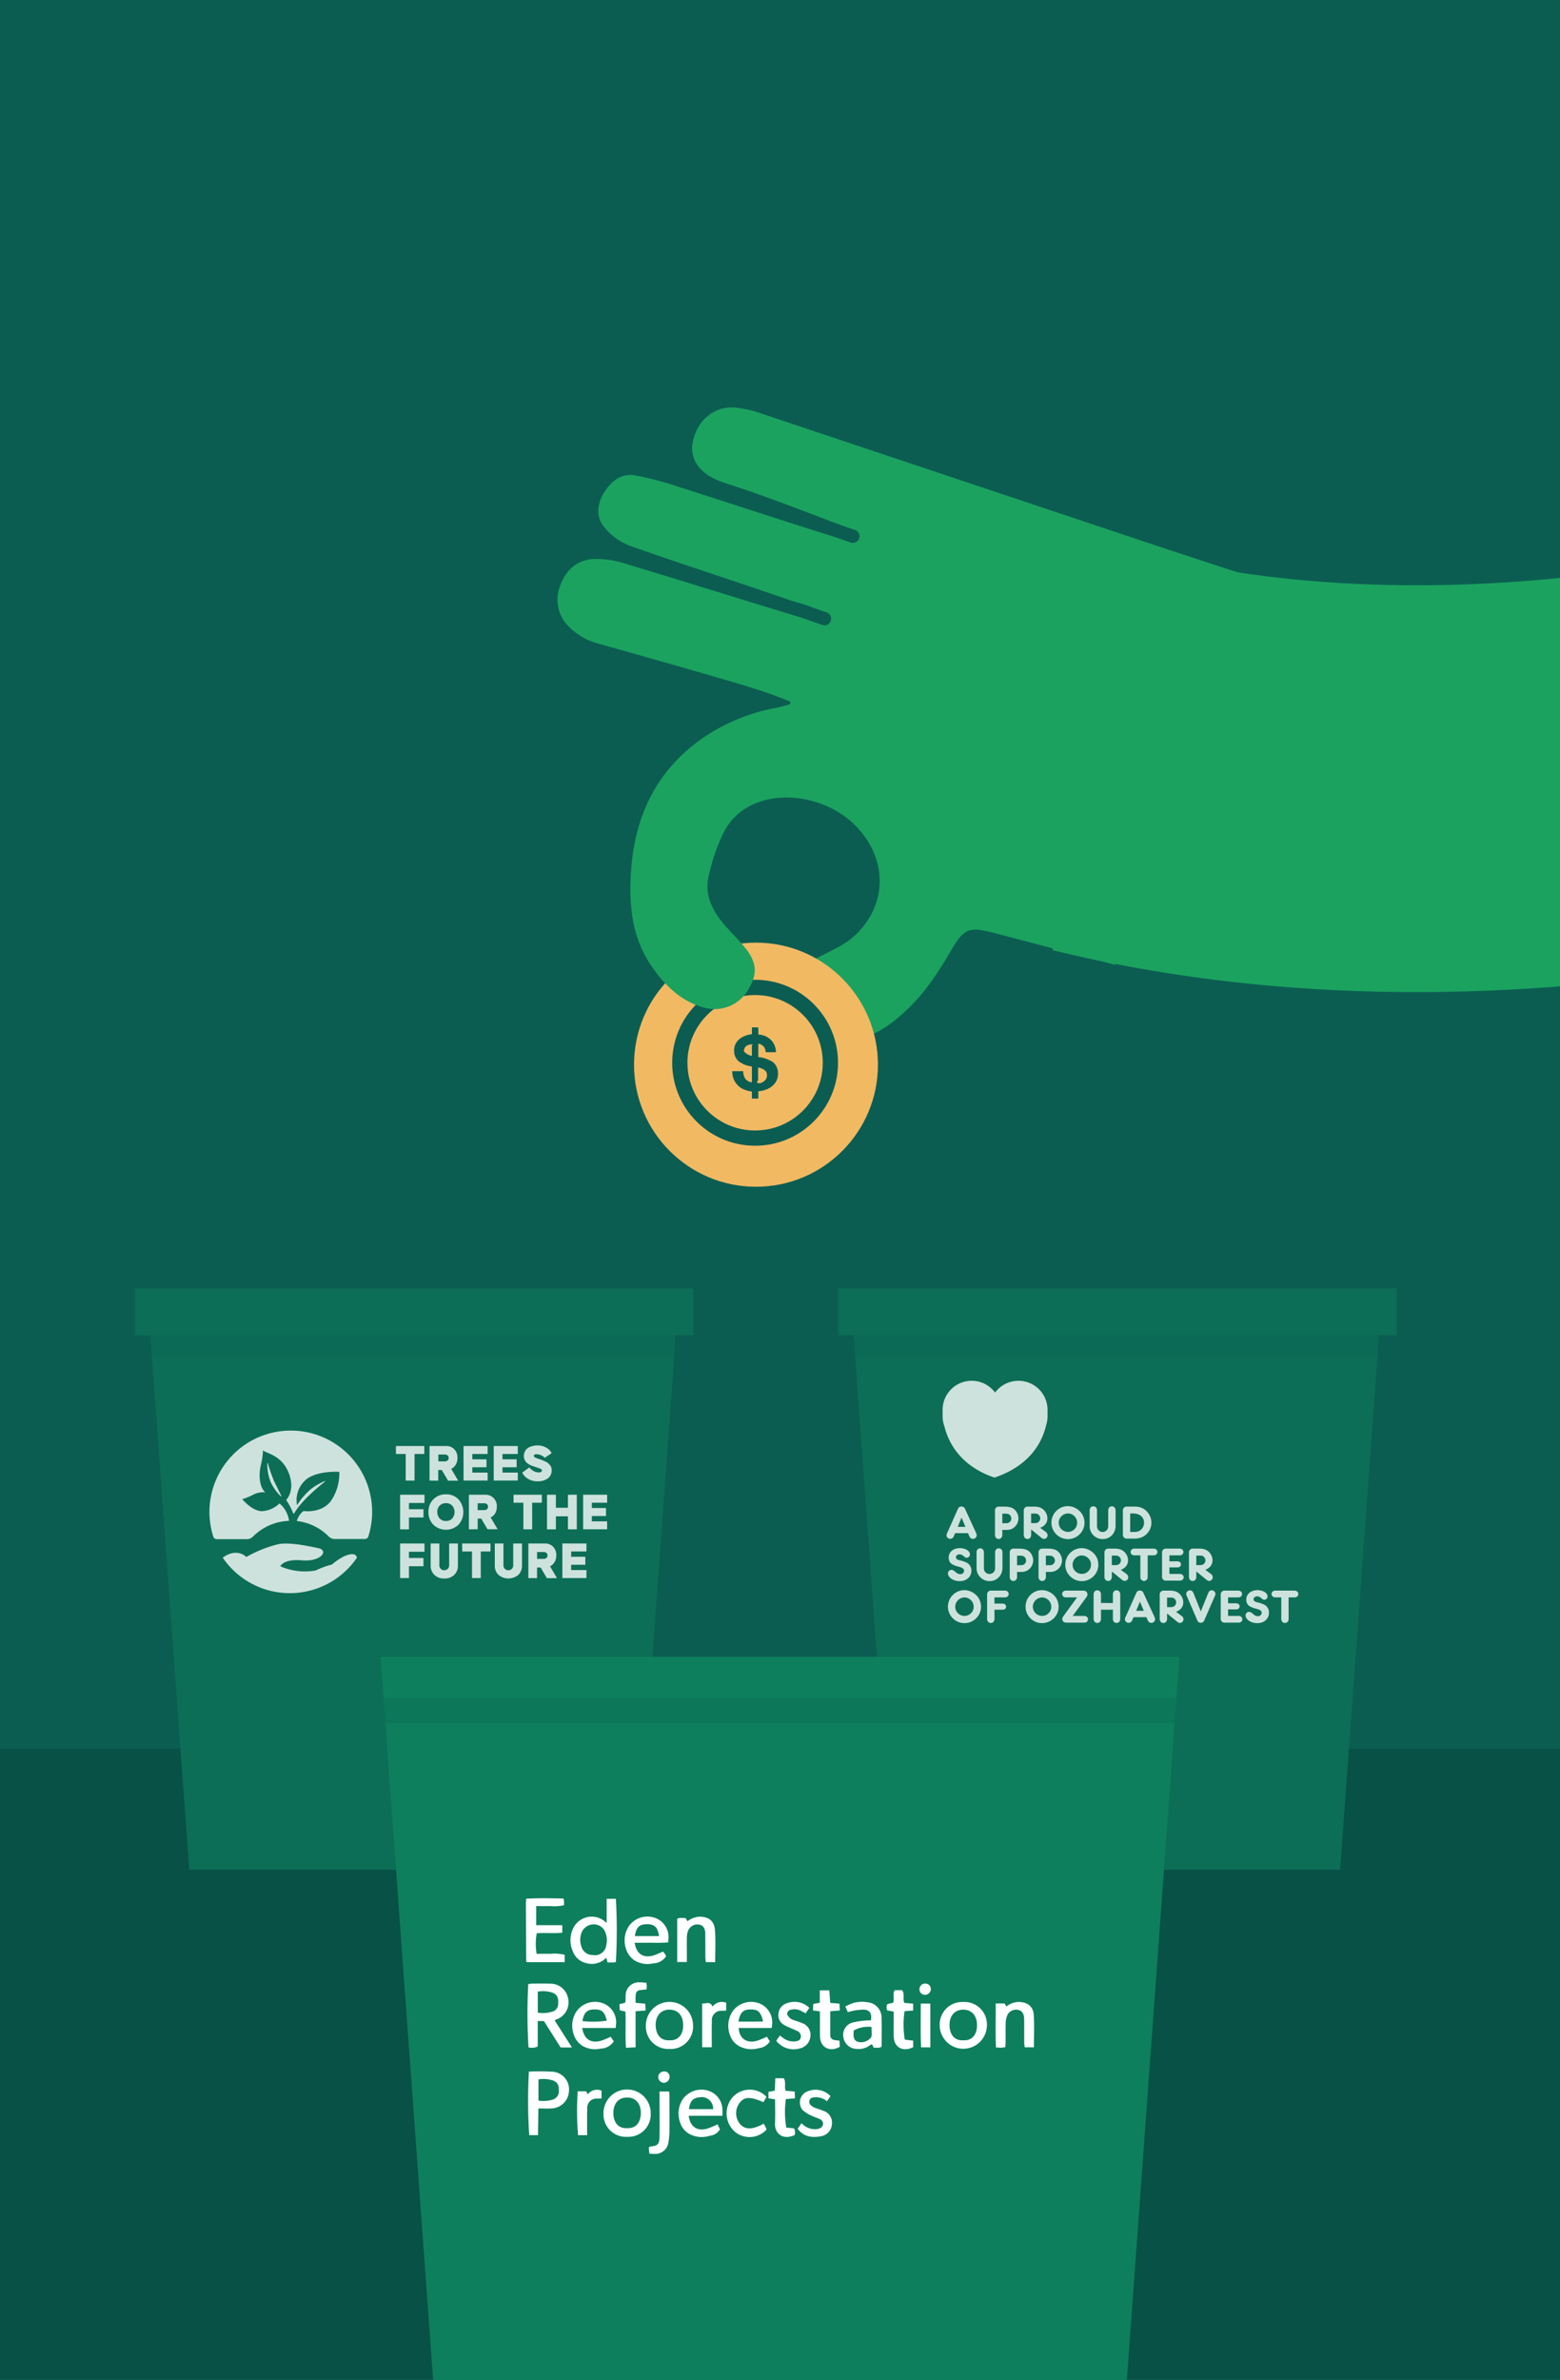 <svg xmlns="http://www.w3.org/2000/svg" xmlns:xlink="http://www.w3.org/1999/xlink" width="307" height="468" viewBox="0 0 307 468">
  <rect x="0" y="0" width="307" height="468" fill="#333333" stroke="none"/>
  <defs>
    <clipPath id="clip-path">
      <rect id="Rectangle_7377" data-name="Rectangle 7377" width="307" height="468" fill="#fff"/>
    </clipPath>
    <clipPath id="clip-path-2">
      <path id="Path_2949" data-name="Path 2949" d="M-17791.172-14605.931l-2.883-8.431-24.055,3.448,5.078,14.563,11.025,6.418,8.814-1.245,4.885-13.029Z" fill="none" stroke="#707070" stroke-width="1"/>
    </clipPath>
  </defs>
  <g id="Sustainable-3-update-2" clip-path="url(#clip-path)">
    <rect id="Rectangle_7371" data-name="Rectangle 7371" width="318" height="520" transform="translate(-8.227 -20.165)" fill="#0b5d51"/>
    <rect id="Rectangle_7372" data-name="Rectangle 7372" width="318" height="124" transform="translate(-8.227 343.835)" fill="#085146"/>
    <g id="Group_4648" data-name="Group 4648" transform="translate(17939.773 14791.358)">
      <path id="Path_2945" data-name="Path 2945" d="M123.218,113.276q-.386-40.631-.754-81.263a21.6,21.6,0,0,0-.633-5.358c-1.044-3.864-4.809-6.054-9.029-5.493-3.217.427-5.269,2.993-5.534,6.972-.064.959-.049,1.926-.032,2.889.141,7.706-.2,15.252-.416,23.029,0,.194,0,.392,0,.592v2.324a1.3,1.3,0,1,1-2.6,0L104.227,54c-.012-.351-.021-.7-.03-1.048-.275-10.714-.417-21.432-.675-32.146a60.233,60.233,0,0,0-.651-8.249c-.441-2.687-2.541-4-5.023-4.607-2.544-.624-5.066-.116-6.476,2.063a11.917,11.917,0,0,0-1.909,6.032c-.094,10.948.167,21.9.143,32.847,0,1.667.191,3.378.091,5.114v2.959a1.3,1.3,0,0,1-1.087,1.28l-.012.025-.022-.021a1.267,1.267,0,0,1-1.484-1.284l.015-4.169c-.449-12.273-.792-24.55-1.274-36.822a17.9,17.9,0,0,0-1.1-5.623c-1.2-3.131-3.858-4.586-7.09-4.64A7.359,7.359,0,0,0,70.584,9.84a12.8,12.8,0,0,0-1.3,6.994c.556,9.5,1.085,19,1.516,28.5.148,3.267.2,6.618.024,9.829v.419c0,.31-.318.591-.519.434l-.009.005-.024-.034c-.005-.005-.011-.007-.016-.013a10.575,10.575,0,0,1-.649-.93c-.3-.417-.585-.839-.839-1.28a37.45,37.45,0,0,0-10.651-12c-8.747-6.257-18.374-7.387-28.579-4.718C22.9,38.782,16.814,41.476,12.6,47.287,9.839,51.1,7.945,55.19,8.461,60.014a7.6,7.6,0,0,0,6.328,6.558c3.392.73,5.547-.24,7.515-3.527,1.112-1.859,2-3.854,3.142-5.692,1.713-2.759,4.076-4.955,7.344-5.4a38.4,38.4,0,0,1,8.978-.1,11.95,11.95,0,0,1,7.6,3.8C53.937,60.5,55.14,69.075,52.1,75.6c-3.867,8.289-12.5,11.534-20.527,7.358C29.091,81.668,27.1,79.4,25,77.451c-1.229-1.138-2.124-2.638-3.358-3.769a8.231,8.231,0,0,0-10.624-.361C7.962,75.7,7.178,78.543,8.569,83.056A23.28,23.28,0,0,0,19.431,96.465c4.744,2.834,9.955,4.193,15.292,5.257,5.058,1.009,5.754,1.793,6.14,6.88.622,8.192,1.215,16.386,1.828,24.578h80.821C123.41,126.546,123.282,119.912,123.218,113.276Z" transform="matrix(0.326, -0.946, 0.946, 0.326, -17860.227, -14604.66)" fill="#1ba25f"/>
      <path id="Path_2946" data-name="Path 2946" d="M169.933,46.983C170.166,47.061.467.156,0,0,292.7,50.675,462.538,213.223,490.555,353.414" transform="translate(-17195.59 -14938.617) rotate(115)" fill="none" stroke="#1ba25f" stroke-width="80"/>
      <g id="Group_4647" data-name="Group 4647" transform="translate(10 -19)">
        <circle id="Ellipse_695" data-name="Ellipse 695" cx="24" cy="24" r="24" transform="translate(-17825 -14587)" fill="#f2b963"/>
        <g id="Layer_1" data-name="Layer 1" transform="translate(-17829.172 -14591.335)">
          <rect id="Rectangle_7373" data-name="Rectangle 7373" width="56" height="56" fill="none"/>
          <rect id="Rectangle_7374" data-name="Rectangle 7374" width="56" height="56" fill="none"/>
          <circle id="Ellipse_696" data-name="Ellipse 696" cx="14.817" cy="14.817" r="14.817" transform="translate(13.183 13.137)" fill="none" stroke="#0b5d51" stroke-linejoin="round" stroke-width="3"/>
          <path id="Path_2947" data-name="Path 2947" d="M12.567,18.987a1.913,1.913,0,0,0,1.377.817V16.677a5.157,5.157,0,0,1-2.707-1.1,2.777,2.777,0,0,1-.793-2.123,2.683,2.683,0,0,1,.42-1.447,3.08,3.08,0,0,1,1.213-1.1,4.667,4.667,0,0,1,1.867-.56V9H15.2v1.4a3.78,3.78,0,0,1,2.567,1.143,3.523,3.523,0,0,1,.91,2.333H16.65a1.773,1.773,0,0,0-.35-1.05,1.68,1.68,0,0,0-1.1-.63v2.637a6.347,6.347,0,0,1,2.893,1,2.847,2.847,0,0,1,.98,2.333,2.963,2.963,0,0,1-.443,1.587A3.547,3.547,0,0,1,17.3,20.97a5.157,5.157,0,0,1-2.1.583V23h-1.26V21.6a4.97,4.97,0,0,1-2.147-.7,3.873,3.873,0,0,1-1.307-1.447,4.107,4.107,0,0,1-.42-1.843h2.17A2.753,2.753,0,0,0,12.567,18.987ZM13.943,14.6V13.06a2.054,2.054,0,0,1,0-.467.77.77,0,0,1,.187-.257h-.257a1.867,1.867,0,0,0-.7.14,1.307,1.307,0,0,0-.817,1.213,2.617,2.617,0,0,0,1.587.91Zm1.12,5.343a1.773,1.773,0,0,0,.63,0,2.147,2.147,0,0,0,.957-.677,1.377,1.377,0,0,0,.257-.933,1.167,1.167,0,0,0-.4-.887,2.963,2.963,0,0,0-1.353-.56v2.077a1.447,1.447,0,0,1,0,.42.443.443,0,0,1-.187.233h0a.257.257,0,0,0,0,.117S14.923,19.943,15.063,19.943Z" transform="translate(13.427 12)" fill="#0b5d51"/>
        </g>
      </g>
      <g id="Mask_Group_360" data-name="Mask Group 360" clip-path="url(#clip-path-2)">
        <path id="Path_2948" data-name="Path 2948" d="M123.218,113.276q-.386-40.631-.754-81.263a21.6,21.6,0,0,0-.633-5.358c-1.044-3.864-4.809-6.054-9.029-5.493-3.217.427-5.269,2.993-5.534,6.972-.064.959-.049,1.926-.032,2.889.141,7.706-.2,15.252-.416,23.029,0,.194,0,.392,0,.592v2.324a1.3,1.3,0,1,1-2.6,0L104.227,54c-.012-.351-.021-.7-.03-1.048-.275-10.714-.417-21.432-.675-32.146a60.233,60.233,0,0,0-.651-8.249c-.441-2.687-2.541-4-5.023-4.607-2.544-.624-5.066-.116-6.476,2.063a11.917,11.917,0,0,0-1.909,6.032c-.094,10.948.167,21.9.143,32.847,0,1.667.191,3.378.091,5.114v2.959a1.3,1.3,0,0,1-1.087,1.28l-.012.025-.022-.021a1.267,1.267,0,0,1-1.484-1.284l.015-4.169c-.449-12.273-.792-24.55-1.274-36.822a17.9,17.9,0,0,0-1.1-5.623c-1.2-3.131-3.858-4.586-7.09-4.64A7.359,7.359,0,0,0,70.584,9.84a12.8,12.8,0,0,0-1.3,6.994c.556,9.5,1.085,19,1.516,28.5.148,3.267.2,6.618.024,9.829v.419c0,.31-.318.591-.519.434l-.009.005-.024-.034c-.005-.005-.011-.007-.016-.013a10.575,10.575,0,0,1-.649-.93c-.3-.417-.585-.839-.839-1.28a37.45,37.45,0,0,0-10.651-12c-8.747-6.257-18.374-7.387-28.579-4.718C22.9,38.782,16.814,41.476,12.6,47.287,9.839,51.1,7.945,55.19,8.461,60.014a7.6,7.6,0,0,0,6.328,6.558c3.392.73,5.547-.24,7.515-3.527,1.112-1.859,2-3.854,3.142-5.692,1.713-2.759,4.076-4.955,7.344-5.4a38.4,38.4,0,0,1,8.978-.1,11.95,11.95,0,0,1,7.6,3.8C53.937,60.5,55.14,69.075,52.1,75.6c-3.867,8.289-12.5,11.534-20.527,7.358C29.091,81.668,27.1,79.4,25,77.451c-1.229-1.138-2.124-2.638-3.358-3.769a8.231,8.231,0,0,0-10.624-.361C7.962,75.7,7.178,78.543,8.569,83.056A23.28,23.28,0,0,0,19.431,96.465c4.744,2.834,9.955,4.193,15.292,5.257,5.058,1.009,5.754,1.793,6.14,6.88.622,8.192,1.215,16.386,1.828,24.578h80.821C123.41,126.546,123.282,119.912,123.218,113.276Z" transform="matrix(0.326, -0.946, 0.946, 0.326, -17860.227, -14604.66)" fill="#1ba25f"/>
      </g>
    </g>
    <g id="Group_4649" data-name="Group 4649" transform="translate(14.248 -44)">
      <path id="Path_2950" data-name="Path 2950" d="M0,0H104.115L96.106,109.988H8.009Z" transform="translate(14.988 301.648)" fill="#0c6e56"/>
      <rect id="Rectangle_7375" data-name="Rectangle 7375" width="109.856" height="9.225" transform="translate(12.346 297.336)" fill="#0c6e56"/>
      <path id="Path_2951" data-name="Path 2951" d="M-1,0H103.95V4.193H-.332Z" transform="translate(14.906 306.561)" fill="#0b5d51" opacity="0.26"/>
    </g>
    <g id="Group_4650" data-name="Group 4650" transform="translate(152.635 -44)">
      <path id="Path_2952" data-name="Path 2952" d="M0,0H104.115L96.106,109.988H8.009Z" transform="translate(14.988 301.648)" fill="#0c6e56"/>
      <rect id="Rectangle_7376" data-name="Rectangle 7376" width="109.856" height="9.225" transform="translate(12.346 297.336)" fill="#0c6e56"/>
      <path id="Path_2953" data-name="Path 2953" d="M-1,0H103.95V4.193H-.332Z" transform="translate(14.906 306.561)" fill="#0b5d51" opacity="0.26"/>
    </g>
    <path id="Path_2981" data-name="Path 2981" d="M-18330.5-14429.5s27.021,39.024,74.65,59.008-4.076-37.6-4.076-37.6" transform="translate(18478.773 14779.835)" fill="none" stroke="#085146" stroke-width="6"/>
    <path id="Path_2982" data-name="Path 2982" d="M0,0H157.225L145.13,166.094H12.094Z" transform="translate(74.888 325.788)" fill="#0e7f5c"/>
    <path id="Path_2983" data-name="Path 2983" d="M-1,0H156V5H0Z" transform="translate(75.773 333.835)" fill="#0c6e56" opacity="0.49"/>
    <g id="Layer_2" data-name="Layer 2" transform="translate(103.49 373.266)">
      <g id="Layer_1-2" data-name="Layer 1" transform="translate(0 -0.001)">
        <path id="Path_2954" data-name="Path 2954" d="M43.545,12.972c-.1-.358-.169-.608-.264-.944a3.9,3.9,0,0,1-3.937,1.07,3.632,3.632,0,0,1-2.581-2.179,5.375,5.375,0,0,1,.223-5.055,4.053,4.053,0,0,1,5.881-1.075c.119.1.242.194.5.395V.46h1.809a109.565,109.565,0,0,1,0,12.42,2.62,2.62,0,0,1-.436.087C44.373,12.982,44.012,12.972,43.545,12.972Zm-2.857-1.453a2.238,2.238,0,0,0,2.6-1.971,3.966,3.966,0,0,0-.138-2.363,2.414,2.414,0,0,0-2.5-1.695,2.561,2.561,0,0,0-2.3,1.823,3.912,3.912,0,0,0,.024,2.477,2.293,2.293,0,0,0,2.312,1.717Z" transform="translate(-27.464 -0.349)" fill="#fff"/>
        <path id="Path_2955" data-name="Path 2955" d="M7.643,12.565H.242c-.051-.046-.08-.073-.107-.1S.063,12.4.063,12.371Q.029,6.706,0,1.043C0,.767.036.484.065.087,2.52-.056,4.946.012,7.362.046a2.276,2.276,0,0,1,.143.438c.015.278,0,.557,0,.879a8.839,8.839,0,0,1-2.762.169c-.9.036-1.76,0-2.714,0V5.295H7.164V6.779c-1.68.167-3.365-.017-5.024.1a11.453,11.453,0,0,0-.024,4.048c.889,0,1.809-.029,2.724,0a7.709,7.709,0,0,1,2.8.2Z" transform="translate(0 0)" fill="#fff"/>
        <path id="Path_2956" data-name="Path 2956" d="M82.245,20.056c.324,2.143,1.615,3.034,3.586,2.532a15.1,15.1,0,0,0,1.961-.8,3.064,3.064,0,0,1,.341.366,4.6,4.6,0,0,1,.3.547,3.1,3.1,0,0,1-2.547,1.4,4.845,4.845,0,0,1-3.61-.547,4.13,4.13,0,0,1-1.714-2.242,5.135,5.135,0,0,1,.511-4.479,4.473,4.473,0,0,1,4.878-1.765,3.987,3.987,0,0,1,2.954,3.941c0,.278-.031.557-.058.968a28.586,28.586,0,0,1-3.343.068C84.4,20.061,83.337,20.056,82.245,20.056Zm4.8-1.312c-.261-1.726-.864-2.324-2.315-2.339-1.545-.015-2.179.576-2.448,2.339Z" transform="translate(-60.836 -11.304)" fill="#fff"/>
        <path id="Path_2957" data-name="Path 2957" d="M130.476,23.9h-1.838c-.036-.368-.092-.678-.094-.988,0-1.528,0-3.055-.017-4.581-.017-1.109-.407-1.649-1.211-1.821a1.985,1.985,0,0,0-2.2,1.278,4.062,4.062,0,0,0-.213,1.29c-.027,1.165,0,2.331,0,3.5v1.288H123V15.391c.508-.32,1.07-.131,1.649-.157.126.208.242.4.378.615a4.484,4.484,0,0,1,2.317-.889c2.348,0,3,1.29,3.1,2.779C130.573,19.737,130.476,21.749,130.476,23.9Z" transform="translate(-93.221 -11.338)" fill="#fff"/>
        <path id="Path_2958" data-name="Path 2958" d="M10.051,81.841H7.821L4.541,76.653H3.313v5A2.654,2.654,0,0,1,1.5,81.82a109.012,109.012,0,0,1-.046-12.444,7.021,7.021,0,0,1,.78-.092c1.167,0,2.334-.027,3.5.015a3.522,3.522,0,0,1,3.525,2.724,3.575,3.575,0,0,1-2.223,4.29c-.109.041-.211.1-.395.191ZM3.325,74.987a5.946,5.946,0,0,0,2.68-.14,1.58,1.58,0,0,0,1.334-1.629c.085-1.186-.228-1.794-1.128-2.155a6.063,6.063,0,0,0-2.886-.206Z" transform="translate(-0.984 -52.503)" fill="#fff"/>
        <path id="Path_2959" data-name="Path 2959" d="M102.165,93.433a4.412,4.412,0,0,1-4.627-4.624,4.642,4.642,0,1,1,9.285.027A4.405,4.405,0,0,1,102.165,93.433Zm.044-1.712c1.671.109,2.687-1.106,2.663-3,0-1.719-.918-3.029-2.731-3.019s-2.709,1.426-2.678,3.075C99.514,90.709,100.526,91.84,102.208,91.721Z" transform="translate(-73.923 -63.8)" fill="#fff"/>
        <path id="Path_2960" data-name="Path 2960" d="M341,84.241a4.419,4.419,0,0,1,4.661,4.6,4.644,4.644,0,0,1-9.287.031A4.423,4.423,0,0,1,341,84.241Zm.046,7.525c1.675.107,2.685-1.109,2.663-3,0-1.714-.915-3.026-2.731-3.017s-2.707,1.426-2.675,3.075C338.345,90.751,339.357,91.884,341.043,91.765Z" transform="translate(-254.933 -63.843)" fill="#fff"/>
        <path id="Path_2961" data-name="Path 2961" d="M46.2,89.294H39.614c.337,2.145,1.622,3.041,3.6,2.54a15.5,15.5,0,0,0,1.993-.816l.62.891a3.117,3.117,0,0,1-2.571,1.436,4.849,4.849,0,0,1-3.607-.547,4.133,4.133,0,0,1-1.714-2.244,5.135,5.135,0,0,1,.523-4.479,4.477,4.477,0,0,1,4.881-1.76,3.986,3.986,0,0,1,2.949,3.944C46.279,88.534,46.24,88.812,46.2,89.294Zm-6.554-1.365a17.453,17.453,0,0,0,4.8-.073c-.45-1.8-.968-2.247-2.559-2.206C40.534,85.687,39.945,86.282,39.645,87.929Z" transform="translate(-28.525 -63.786)" fill="#fff"/>
        <path id="Path_2962" data-name="Path 2962" d="M173.076,89.314h-6.5c.114,2.072,1.54,3.07,3.581,2.523a16.81,16.81,0,0,0,1.966-.811l.583.922a2.848,2.848,0,0,1-2.15,1.317,5.109,5.109,0,0,1-4.067-.484,3.724,3.724,0,0,1-1.477-1.695,5.169,5.169,0,0,1,.356-5.038,4.5,4.5,0,0,1,4.9-1.695,4.006,4.006,0,0,1,2.905,3.983C173.166,88.6,173.112,88.879,173.076,89.314Zm-6.551-1.249c1.695-.027,3.254.039,4.854-.044-.484-1.937-1.007-2.394-2.6-2.353C167.423,85.7,166.832,86.319,166.525,88.065Z" transform="translate(-124.692 -63.804)" fill="#fff"/>
        <path id="Path_2963" data-name="Path 2963" d="M258.88,86.163c-.167-.373-.3-.69-.506-1.145.453-.2.833-.39,1.223-.547a6.089,6.089,0,0,1,3.092-.274,3.027,3.027,0,0,1,2.818,3.08c.068,1.881.014,3.767.014,5.639-.513.4-1.039.143-1.537.242l-.361-.695a1.492,1.492,0,0,0-.327.138,3.726,3.726,0,0,1-2.828.77A2.7,2.7,0,0,1,257.979,91,2.5,2.5,0,0,1,260,88.146a16.2,16.2,0,0,1,2.249-.337c.39-.048.787-.041,1.162-.058.242-1.344-.228-2.055-1.438-2.1a12.1,12.1,0,0,0-2.133.242A8.08,8.08,0,0,0,258.88,86.163Zm1.16,3.583c-.194,1.625.157,2.247,1.324,2.317a2.5,2.5,0,0,0,1.949-.8.879.879,0,0,0,.242-.53c.019-.542-.015-1.087-.031-1.675A5.833,5.833,0,0,0,260.039,89.746Z" transform="translate(-195.511 -63.754)" fill="#fff"/>
        <path id="Path_2964" data-name="Path 2964" d="M381.871,84.49h1.736l.378.593a3.972,3.972,0,0,1,2.467-.891c1.695.065,2.8.874,2.905,2.588.138,2.072.034,4.162.034,6.331h-1.806a7.618,7.618,0,0,1-.109-.9V88.359c0-.322,0-.644-.017-.968-.058-.947-.416-1.453-1.15-1.632a1.939,1.939,0,0,0-2.075.876,3.925,3.925,0,0,0-.39,1.487c-.056,1.244-.017,2.491-.027,3.738,0,.392-.034.784-.056,1.232-.341.041-.61.092-.879.1s-.554-.031-.968-.058C381.805,90.281,381.893,87.451,381.871,84.49Z" transform="translate(-289.409 -63.807)" fill="#fff"/>
        <path id="Path_2965" data-name="Path 2965" d="M79.249,73.967v7.091l-1.9.085c-.143-2.421,0-4.738-.092-7.111l-1.106-.252c-.024-.366-.048-.751-.075-1.211l1.082-.266A1.08,1.08,0,0,0,77.271,72c.022-.32,0-.642.024-.968a2.6,2.6,0,0,1,2.821-2.748c.395,0,.789.046,1.237.073a4.821,4.821,0,0,1,.107.625,5.811,5.811,0,0,1-.061.695c-.305.029-.608.068-.913.09-.922.063-1.186.322-1.235,1.257-.019.4,0,.794,0,1.288l1.891.167c.027.431.048.816.08,1.339Z" transform="translate(-57.661 -51.749)" fill="#fff"/>
        <path id="Path_2966" data-name="Path 2966" d="M210.013,85.324l-.726,1.06a8.463,8.463,0,0,1-.838-.436,2.822,2.822,0,0,0-2.1-.242.839.839,0,0,0-.7.9,2.092,2.092,0,0,0,1.409,1.165c.484.179,1,.317,1.472.533a2.422,2.422,0,0,1,1.695,2.615,2.648,2.648,0,0,1-2.068,2.377,4.312,4.312,0,0,1-4.653-1.5l.709-1.024c.242.186.462.349.68.5a3.317,3.317,0,0,0,2.264.654c.61-.053.968-.211,1.121-.6a1.15,1.15,0,0,0-.634-1.453l-.833-.37a19.158,19.158,0,0,1-1.738-.806,2.145,2.145,0,0,1-1.123-2.22,2.3,2.3,0,0,1,1.627-2.051A4.188,4.188,0,0,1,210.013,85.324Z" transform="translate(-154.232 -63.777)" fill="#fff"/>
        <path id="Path_2967" data-name="Path 2967" d="M234.71,78.925l-1.37-.174c.024-.441.046-.85.068-1.276l1.281-.242V74.8h1.871c.061.821.119,1.6.182,2.469l1.813.138c.024.412.048.823.077,1.351l-1.888.15v4.731a.932.932,0,0,0,.813.925l1,.133c.027.387.053.806.077,1.186-1.915,1.155-3.837.157-3.9-1.963-.039-1.244-.015-2.491-.017-3.738Z" transform="translate(-176.847 -56.691)" fill="#fff"/>
        <path id="Path_2968" data-name="Path 2968" d="M294.759,74.65h1.453c.574.76.111,1.622.429,2.5l1.748.15v1.351l-1.683.131a17.929,17.929,0,0,0,.044,5.6l1.646.186v1.3c-2.022,1-3.777.024-3.825-2.121-.036-1.605,0-3.213,0-4.883l-1.227-.218a1.144,1.144,0,0,1,.019-1.281l1.1-.242C294.754,76.3,294.3,75.41,294.759,74.65Z" transform="translate(-222.181 -56.577)" fill="#fff"/>
        <path id="Path_2969" data-name="Path 2969" d="M145.353,85.157a2.285,2.285,0,0,1,2.682-.758v1.523c-.259.024-.484.061-.726.063a1.849,1.849,0,0,0-2.094,2.041c-.044,1.281-.019,2.564-.022,3.847v1.278H143.31V84.54C144.077,84.608,144.889,84.058,145.353,85.157Z" transform="translate(-108.614 -63.852)" fill="#fff"/>
        <path id="Path_2970" data-name="Path 2970" d="M320.931,85.55h1.876v8.6h-1.825C320.855,91.307,320.931,88.487,320.931,85.55Z" transform="translate(-243.215 -64.838)" fill="#fff"/>
        <path id="Path_2971" data-name="Path 2971" d="M321.208,69.3a1.051,1.051,0,0,1,.937,1.189,1.15,1.15,0,0,1-1.211,1.012,1.087,1.087,0,0,1-1.007-1.235,1.1,1.1,0,0,1,1.281-.966Z" transform="translate(-242.464 -52.511)" fill="#fff"/>
        <path id="Path_2972" data-name="Path 2972" d="M1.966,140.617a46.82,46.82,0,0,1,4.743.031,3.479,3.479,0,0,1,3.133,3.874,3.549,3.549,0,0,1-3.348,3.334c-.838.063-1.695.012-2.663.012-.027,1.775-.048,3.477-.075,5.249H2.029A103.982,103.982,0,0,1,1.966,140.617Zm1.881,5.7a6.235,6.235,0,0,0,2.891-.218,1.708,1.708,0,0,0,1.126-1.8c0-1.085-.271-1.569-1.126-1.922a6.069,6.069,0,0,0-2.891-.223Z" transform="translate(-1.371 -106.536)" fill="#fff"/>
        <path id="Path_2973" data-name="Path 2973" d="M67.787,164.773a4.409,4.409,0,0,1-4.687-4.566,4.644,4.644,0,1,1,9.287-.087A4.4,4.4,0,0,1,67.787,164.773Zm-.058-1.709c1.678.114,2.692-1.031,2.716-2.963.022-1.671-.876-3.055-2.69-3.058s-2.714,1.319-2.716,3.031C65.034,161.981,66.061,163.175,67.729,163.063Z" transform="translate(-47.823 -117.867)" fill="#fff"/>
        <path id="Path_2974" data-name="Path 2974" d="M132.741,160.618h-6.648c.3,2.135,1.6,3.046,3.576,2.549a16.99,16.99,0,0,0,2.106-.864c.027.058.114.242.2.416s.184.351.283.537a2.554,2.554,0,0,1-1.954,1.269,5.156,5.156,0,0,1-4.186-.4,3.932,3.932,0,0,1-1.721-2.235,5.15,5.15,0,0,1,.571-4.585,4.511,4.511,0,0,1,4.811-1.671,3.974,3.974,0,0,1,2.956,3.816C132.753,159.773,132.741,160.092,132.741,160.618Zm-1.835-1.307a2.244,2.244,0,0,0-2.6-2.341c-1.336.1-1.951.726-2.155,2.341Z" transform="translate(-94.057 -117.843)" fill="#fff"/>
        <path id="Path_2975" data-name="Path 2975" d="M227.387,156.758l-.707,1a3.244,3.244,0,0,0-2.958-.685.562.562,0,0,0-.162.08.9.9,0,0,0-.09,1.353,2.636,2.636,0,0,0,.985.586c.484.189,1,.315,1.472.528a2.446,2.446,0,0,1,1.731,2.709,2.564,2.564,0,0,1-2.138,2.307c-1.729.324-3.377.153-4.6-1.47l.755-1.089a3.684,3.684,0,0,0,2.871,1.177,2.242,2.242,0,0,0,.8-.211.95.95,0,0,0,.039-1.719c-.523-.291-1.128-.424-1.661-.7a6.238,6.238,0,0,1-1.811-1.121,2.338,2.338,0,0,1,.518-3.479A4.065,4.065,0,0,1,227.387,156.758Z" transform="translate(-167.434 -117.842)" fill="#fff"/>
        <path id="Path_2976" data-name="Path 2976" d="M170.987,156.856l-.588,1.058c-2.663-1.16-3.847-1.1-4.786.261a3.341,3.341,0,0,0,.177,4.033c.968,1.165,2.54,1.123,4.663-.07.1.169.2.334.291.508.1.215.189.438.274.639a4.529,4.529,0,0,1-6.2.484,4.828,4.828,0,0,1-.375-6.951A4.559,4.559,0,0,1,170.987,156.856Z" transform="translate(-123.644 -117.817)" fill="#fff"/>
        <path id="Path_2977" data-name="Path 2977" d="M200.567,148.642l1.775.143c.024.436.046.818.075,1.341l-1.794.131a17.674,17.674,0,0,0,.08,5.622l1.508.145a1.563,1.563,0,0,1,.116,1.332c-2.5,1.106-3.939-.511-3.852-2.283.077-1.562.017-3.128.017-4.752l-1.3-.2v-1.269l1.242-.242c.034-.758.068-1.547.109-2.436h1.651C200.7,146.908,200.265,147.765,200.567,148.642Z" transform="translate(-149.45 -110.782)" fill="#fff"/>
        <path id="Path_2978" data-name="Path 2978" d="M101.988,156.91h1.9c.022.467.056.859.056,1.252,0,2.208.024,4.416,0,6.622a14.555,14.555,0,0,1-.242,2.382,2.642,2.642,0,0,1-2.4,2.029c-.392.017-.789-.032-1.312-.058-.046-.484-.085-.879-.116-1.23.186-.1.242-.167.322-.174,1.431-.116,1.779-.453,1.794-1.954.029-2.486,0-4.975,0-7.464Z" transform="translate(-75.691 -118.921)" fill="#fff"/>
        <path id="Path_2979" data-name="Path 2979" d="M41.735,155.822h1.656l.315.591a2.3,2.3,0,0,1,2.714-.712v1.516c-.322.019-.554.041-.789.046a1.819,1.819,0,0,0-2.026,1.985c-.048,1.242-.022,2.484-.027,3.728v1.479H41.8A55.586,55.586,0,0,1,41.735,155.822Z" transform="translate(-31.528 -117.865)" fill="#fff"/>
        <path id="Path_2980" data-name="Path 2980" d="M109.5,140.888a1.145,1.145,0,0,1-.126,1.772.968.968,0,0,1-1.063.133,1.109,1.109,0,0,1-.668-1.15,1.077,1.077,0,0,1,1.027-.968A1.06,1.06,0,0,1,109.5,140.888Z" transform="translate(-81.579 -106.606)" fill="#fff"/>
      </g>
    </g>
    <g id="TREES-Logo-FullColor" transform="translate(41.221 281.315)" opacity="0.8">
      <path id="Path_3118" data-name="Path 3118" d="M32.775,65.82C31.032,66,29,67.844,29,67.844a17.814,17.814,0,0,0-3.224,1.178,12.171,12.171,0,0,1-6.943-.829s.586-1.5,4.28-1.171,5.4-1.948,3.137-2.415-5.535-1.136-7.7-.788a24.37,24.37,0,0,0-6.4,2.541s-1.84-1.941-4.642.143a15.987,15.987,0,0,0,26.408,0C33.82,66.1,33.545,65.739,32.775,65.82Z" transform="translate(-4.894 -41.52)" fill="#fff"/>
      <path id="Path_3119" data-name="Path 3119" d="M15.682-.007A15.99,15.99,0,0,0,.751,20.832a.718.718,0,0,0,.7.505H7.373a1.666,1.666,0,0,0,1.185-.5,10.494,10.494,0,0,1,7.106-3.095h0a5.406,5.406,0,0,0-1.886-3.433,5.392,5.392,0,0,1-3.269,1.516c-2.008.153-4.06-2.356-4.06-2.356a11.182,11.182,0,0,0,2.269-.938,4.5,4.5,0,0,1,2.272-.4c-1.234-1.077-1.3-3.579-.885-5.291a14.439,14.439,0,0,0,.425-2.962c.725.627,3.656.917,5.054,4.412s-.488,5.343-.488,5.343a13.007,13.007,0,0,1,1.394,2.652.091.091,0,0,0,.164,0c1.506-2.624,5.165-5.542,6.089-6.273a.052.052,0,0,0-.045-.094,12.094,12.094,0,0,0-2.736,1.579,13.362,13.362,0,0,0-2.725,3.172,5.3,5.3,0,0,1,1.394-4.688C20.666,7.769,25.549,8.1,25.549,8.1a9.506,9.506,0,0,1-1.743,5.859c-1.945,2.373-5.291,1.844-5.291,1.844a3.726,3.726,0,0,0-1.321,1.969,10.473,10.473,0,0,1,6.273,3.039,1.669,1.669,0,0,0,1.178.495h5.925a.718.718,0,0,0,.7-.505A15.99,15.99,0,0,0,15.682-.007Z" transform="translate(0 0)" fill="#fff"/>
      <path id="Path_3120" data-name="Path 3120" d="M32.668,18.372a9.326,9.326,0,0,0,.669,3.7,9.5,9.5,0,0,0,1.99,2.788.056.056,0,0,0,.091-.059c-.192-.5-1.007-2.091-1.394-2.875a29.161,29.161,0,0,1-1.244-3.572.056.056,0,0,0-.112.014Z" transform="translate(-21.28 -11.934)" fill="#fff"/>
      <path id="Path_3121" data-name="Path 3121" d="M105.3,8.69h5.576v1.568h-1.913v5.228h-1.743V10.258H105.3Z" transform="translate(-68.602 -5.668)" fill="#fff"/>
      <path id="Path_3122" data-name="Path 3122" d="M124.27,15.486V8.69h3.335a2.126,2.126,0,0,1,1.5.613,2.241,2.241,0,0,1,.659,1.743,2.468,2.468,0,0,1-.349,1.324,2.15,2.15,0,0,1-.878.809L129.9,15.5h-1.987l-1.234-2.091h-.7V15.5Zm3.043-3.775a.781.781,0,0,0,.505-.174.606.606,0,0,0,.216-.505.6.6,0,0,0-.216-.5.8.8,0,0,0-.505-.167H126v1.349Z" transform="translate(-80.96 -5.668)" fill="#fff"/>
      <path id="Path_3123" data-name="Path 3123" d="M148.206,8.69v1.568H145.2V11.3h2.788v1.568H145.2v1.046h3.011v1.568H143.47V8.69Z" transform="translate(-93.469 -5.668)" fill="#fff"/>
      <path id="Path_3124" data-name="Path 3124" d="M165.246,8.69v1.568h-3.011V11.3h2.788v1.568h-2.788v1.046h3.011v1.568H160.51V8.69Z" transform="translate(-104.57 -5.668)" fill="#fff"/>
      <path id="Path_3125" data-name="Path 3125" d="M178,12.682a2.743,2.743,0,0,0,.728.627,1.99,1.99,0,0,0,1.112.349.854.854,0,0,0,.523-.108.366.366,0,0,0,.125-.289.251.251,0,0,0-.094-.181.843.843,0,0,0-.254-.164,3.1,3.1,0,0,0-.324-.125l-.349-.115c-.136-.042-.24-.077-.31-.1l-.314-.108-.471-.174a3.457,3.457,0,0,1-.484-.251,2.273,2.273,0,0,1-.488-.376,1.826,1.826,0,0,1-.328-.512,1.638,1.638,0,0,1-.143-.68,2.032,2.032,0,0,1,.237-.993,1.743,1.743,0,0,1,.62-.662,3.074,3.074,0,0,1,.868-.349,4.182,4.182,0,0,1,.993-.115,3.311,3.311,0,0,1,1.743.474,2.265,2.265,0,0,1,1,1.046l-1.349.91a1.948,1.948,0,0,0-.645-.46,2.067,2.067,0,0,0-.979-.24q-.523,0-.523.314a.317.317,0,0,0,.091.206.7.7,0,0,0,.244.171,2.941,2.941,0,0,0,.314.125l.349.115q.2.063.3.1l.258.094c.157.056.286.108.387.153l.411.192a1.8,1.8,0,0,1,.436.279,4.712,4.712,0,0,1,.349.349,1.338,1.338,0,0,1,.275.46,1.624,1.624,0,0,1,.094.554,1.931,1.931,0,0,1-.756,1.638,3.315,3.315,0,0,1-2.025.568,3.44,3.44,0,0,1-1.927-.519A2.764,2.764,0,0,1,176.61,13.7Z" transform="translate(-115.058 -5.446)" fill="#fff"/>
      <path id="Path_3126" data-name="Path 3126" d="M112.456,36.19v1.621H109.4v1.223h2.854v1.621H109.4v2.332H107.66v-6.8Z" transform="translate(-70.139 -23.584)" fill="#fff"/>
      <path id="Path_3127" data-name="Path 3127" d="M123.666,39.428a3.412,3.412,0,0,1,.965-2.5,3.325,3.325,0,0,1,2.475-.983,3.276,3.276,0,0,1,2.461.983,3.747,3.747,0,0,1,.007,5,3.6,3.6,0,0,1-4.942,0A3.412,3.412,0,0,1,123.666,39.428Zm1.743,0a1.743,1.743,0,0,0,.464,1.265,1.631,1.631,0,0,0,1.234.5,1.6,1.6,0,0,0,1.227-.491,1.948,1.948,0,0,0,0-2.53,1.6,1.6,0,0,0-1.227-.491,1.652,1.652,0,0,0-1.234.484,1.743,1.743,0,0,0-.481,1.265Z" transform="translate(-80.566 -23.423)" fill="#fff"/>
      <path id="Path_3128" data-name="Path 3128" d="M146.5,42.986v-6.8h3.335a2.126,2.126,0,0,1,1.5.631,2.241,2.241,0,0,1,.659,1.743,2.468,2.468,0,0,1-.349,1.324,2.15,2.15,0,0,1-.864.767l1.37,2.321H150.16l-1.234-2.091h-.7v2.091Zm3.043-3.775a.781.781,0,0,0,.505-.174.606.606,0,0,0,.216-.505.6.6,0,0,0-.216-.5.8.8,0,0,0-.505-.167h-1.317v1.349Z" transform="translate(-95.443 -23.584)" fill="#fff"/>
      <path id="Path_3129" data-name="Path 3129" d="M171.7,36.19h5.576v1.568h-1.913v5.228h-1.725V37.758H171.7Z" transform="translate(-111.86 -23.584)" fill="#fff"/>
      <path id="Path_3130" data-name="Path 3130" d="M192.353,36.19v2.562h2.373V36.19h1.743v6.8h-1.743V40.425h-2.373v2.562H190.61v-6.8Z" transform="translate(-124.179 -23.584)" fill="#fff"/>
      <path id="Path_3131" data-name="Path 3131" d="M215.726,36.19v1.568h-3.011V38.8H215.5v1.568h-2.788v1.046h3.011v1.568H211v-6.8Z" transform="translate(-137.463 -23.584)" fill="#fff"/>
      <path id="Path_3132" data-name="Path 3132" d="M112.456,63.69v1.621H109.4v1.223h2.854v1.621H109.4v2.332H107.66v-6.8Z" transform="translate(-70.139 -41.499)" fill="#fff"/>
      <path id="Path_3133" data-name="Path 3133" d="M126.62,63.69v4.182a.969.969,0,1,0,1.924,0V63.69h1.725v4.371a2.44,2.44,0,0,1-.7,1.777,2.649,2.649,0,0,1-1.976.732,2.621,2.621,0,0,1-1.969-.732,2.44,2.44,0,0,1-.718-1.777V63.69Z" transform="translate(-81.376 -41.499)" fill="#fff"/>
      <path id="Path_3134" data-name="Path 3134" d="M142.69,63.69h5.576v1.568h-1.913v5.228h-1.725V65.258H142.7Z" transform="translate(-92.96 -41.499)" fill="#fff"/>
      <path id="Path_3135" data-name="Path 3135" d="M162.832,63.69v4.182a.969.969,0,1,0,1.924,0V63.69h1.725v4.371a2.44,2.44,0,0,1-.7,1.777,3.029,3.029,0,0,1-3.949,0,2.44,2.44,0,0,1-.7-1.777V63.69Z" transform="translate(-104.978 -41.499)" fill="#fff"/>
      <path id="Path_3136" data-name="Path 3136" d="M180.07,70.486v-6.8h3.335a2.126,2.126,0,0,1,1.5.613,2.241,2.241,0,0,1,.659,1.743,2.468,2.468,0,0,1-.349,1.324,2.15,2.15,0,0,1-.878.809L185.7,70.5h-1.987l-1.234-2.091h-.7V70.5Zm3.043-3.775a.781.781,0,0,0,.505-.174.606.606,0,0,0,.216-.505.6.6,0,0,0-.216-.5.8.8,0,0,0-.505-.167h-1.324v1.349Z" transform="translate(-117.313 -41.499)" fill="#fff"/>
      <path id="Path_3137" data-name="Path 3137" d="M204.006,63.69v1.568H201V66.3h2.788v1.568H201v1.046h3.011v1.568H199.27v-6.8Z" transform="translate(-129.821 -41.499)" fill="#fff"/>
    </g>
    <g id="ozharvest-supporter" transform="translate(185.5 269.51)" opacity="0.8">
      <path id="Path_3138" data-name="Path 3138" d="M5.953,105.727l-.745,1.811H6.717Zm-1.264,3.057-.2.462-.057.141a.756.756,0,0,1-.708.51.731.731,0,0,1-.509-.2A.657.657,0,0,1,3,109.208a.99.99,0,0,1,.1-.405l.066-.142,2.085-4.67a.7.7,0,0,1,.689-.443.742.742,0,0,1,.406.113.7.7,0,0,1,.283.33l2.142,4.651a2.483,2.483,0,0,1,.132.33.9.9,0,0,1,.028.236.657.657,0,0,1-.217.491.713.713,0,0,1-.509.208.744.744,0,0,1-.708-.5l-.066-.151-.217-.472Z" transform="translate(-2.226 -76.821)" fill="#fff"/>
      <path id="Path_3139" data-name="Path 3139" d="M41.951,106.885a3.727,3.727,0,0,0,.453-.019.907.907,0,0,0,.274-.1.952.952,0,0,0,.349-.34.924.924,0,0,0,.132-.472,1,1,0,0,0-.538-.858,1.74,1.74,0,0,0-.67-.094h-.566v1.887Zm-.566,2.123v.16a.908.908,0,0,1-.208.594.652.652,0,0,1-.519.217.667.667,0,0,1-.528-.226.883.883,0,0,1-.189-.585v-4.708a.738.738,0,0,1,.83-.84h1.236a2.528,2.528,0,0,1,.415.038q.226.028.453.075a2.049,2.049,0,0,1,1.321.962,2.589,2.589,0,0,1,.264.6,2.264,2.264,0,0,1,.094.642,2.17,2.17,0,0,1-.094.632,2.233,2.233,0,0,1-.255.575,2.456,2.456,0,0,1-.406.481,2.167,2.167,0,0,1-.528.359,2.021,2.021,0,0,1-.509.17,3.885,3.885,0,0,1-.679.047h-.7Z" transform="translate(-29.632 -76.875)" fill="#fff"/>
      <path id="Path_3140" data-name="Path 3140" d="M63.9,106.866a3.2,3.2,0,0,0,.491-.028,1.064,1.064,0,0,0,.311-.113.959.959,0,0,0,.443-.8.883.883,0,0,0-.151-.5.946.946,0,0,0-.387-.349,1.125,1.125,0,0,0-.132-.047.7.7,0,0,0-.132-.028,1.528,1.528,0,0,0-.189-.01q-.113-.009-.283-.009h-.519v1.887Zm-.547,2.142v.16a.87.87,0,0,1-.2.594.652.652,0,0,1-.519.217.667.667,0,0,1-.528-.226.856.856,0,0,1-.2-.585v-4.708a.752.752,0,0,1,.84-.84H63.9a3.8,3.8,0,0,1,.925.094,2.052,2.052,0,0,1,.67.283,2.309,2.309,0,0,1,.774.84,2.183,2.183,0,0,1,.283,1.076,1.8,1.8,0,0,1-.377,1.142,2.229,2.229,0,0,1-1.057.726l1.075.783a.848.848,0,0,1,.4.67.724.724,0,0,1-.208.519.648.648,0,0,1-.5.217.826.826,0,0,1-.5-.208l-2.019-1.651Z" transform="translate(-45.933 -76.875)" fill="#fff"/>
      <path id="Path_3141" data-name="Path 3141" d="M86.248,104.69a1.723,1.723,0,0,0-.708.151,1.818,1.818,0,0,0-.575.387,1.92,1.92,0,0,0-.4.585,1.793,1.793,0,0,0,0,1.4,1.819,1.819,0,0,0,.387.576,1.935,1.935,0,0,0,.585.387,1.779,1.779,0,0,0,.708.141,1.712,1.712,0,0,0,.7-.141,1.819,1.819,0,0,0,.576-.387,1.851,1.851,0,0,0,.387-.566,1.838,1.838,0,0,0,0-1.415,1.8,1.8,0,0,0-.962-.962A1.659,1.659,0,0,0,86.248,104.69Zm-.019-1.434a3.129,3.129,0,0,1,1.226.255,3.544,3.544,0,0,1,1.085.717,3.014,3.014,0,0,1,.707,1.038,3.186,3.186,0,0,1,.245,1.245,3.108,3.108,0,0,1-.255,1.255,3.308,3.308,0,0,1-.7,1.028,3.359,3.359,0,0,1-1.038.689,3.108,3.108,0,0,1-1.255.255,3.2,3.2,0,0,1-1.274-.255,3.392,3.392,0,0,1-1.028-.689,3.307,3.307,0,0,1-.7-1.028,3.265,3.265,0,0,1,0-2.528,3.245,3.245,0,0,1,.689-1.028,3.309,3.309,0,0,1,1.028-.7A3.175,3.175,0,0,1,86.229,103.256Z" transform="translate(-61.572 -76.604)" fill="#fff"/>
      <path id="Path_3142" data-name="Path 3142" d="M112.125,104.364v-.16a.861.861,0,0,1,.189-.585.68.68,0,0,1,.528-.217.667.667,0,0,1,.528.226.822.822,0,0,1,.2.576V107.3a1.187,1.187,0,0,0,.085.453,1.162,1.162,0,0,0,.226.359,1.249,1.249,0,0,0,.349.245,1.16,1.16,0,0,0,.443.085,1.087,1.087,0,0,0,.509-.123,1.134,1.134,0,0,0,.547-.651,1.463,1.463,0,0,0,.047-.406V104.2a.9.9,0,0,1,.2-.585.729.729,0,0,1,1.047.009.822.822,0,0,1,.2.576v3.057a2.609,2.609,0,0,1-.2,1.019,2.49,2.49,0,0,1-.528.821,2.45,2.45,0,0,1-.8.547,2.51,2.51,0,0,1-1,.2,2.579,2.579,0,0,1-1.009-.2,2.642,2.642,0,0,1-.811-.538,2.528,2.528,0,0,1-.745-1.811Z" transform="translate(-83.184 -76.713)" fill="#fff"/>
      <path id="Path_3143" data-name="Path 3143" d="M139.492,108.6a4.17,4.17,0,0,0,.764-.057,1.629,1.629,0,0,0,.538-.227,1.741,1.741,0,0,0,.594-.651,1.848,1.848,0,0,0,.217-.887,1.749,1.749,0,0,0-.151-.736,1.568,1.568,0,0,0-.434-.576,1.978,1.978,0,0,0-.661-.368,2.644,2.644,0,0,0-.858-.132h-.623V108.6Zm-2.057-3.972v-.17a.752.752,0,0,1,.84-.84h1.387a4.192,4.192,0,0,1,1.217.151,2.857,2.857,0,0,1,.944.5,3.31,3.31,0,0,1,.905,1.123,3.094,3.094,0,0,1,.321,1.387,3.152,3.152,0,0,1-.1.8,3.116,3.116,0,0,1-.3.736,3.33,3.33,0,0,1-1.113,1.142,3.51,3.51,0,0,1-1.868.453h-1.387a.752.752,0,0,1-.84-.84V104.63Z" transform="translate(-101.961 -76.875)" fill="#fff"/>
      <path id="Path_3144" data-name="Path 3144" d="M6.427,135.256a3,3,0,0,1,.764.094,2.286,2.286,0,0,1,.642.264,1.271,1.271,0,0,1,.425.387.778.778,0,0,1,.16.472.66.66,0,0,1-.189.472.574.574,0,0,1-.443.2.6.6,0,0,1-.359-.123,1.081,1.081,0,0,1-.1-.076q-.085-.076-.217-.179a1.188,1.188,0,0,0-.736-.3.765.765,0,0,0-.5.17.51.51,0,0,0-.208.406.45.45,0,0,0,.16.368,1.675,1.675,0,0,0,.6.236q.415.1.717.208a4.034,4.034,0,0,1,.538.208,1.713,1.713,0,0,1,.755.651,1.753,1.753,0,0,1,.264.962,2.023,2.023,0,0,1-.17.84,1.785,1.785,0,0,1-.472.651,2.129,2.129,0,0,1-.726.425,2.689,2.689,0,0,1-.925.151,3.186,3.186,0,0,1-.887-.123,2.808,2.808,0,0,1-.736-.33,1.956,1.956,0,0,1-.5-.49,1.041,1.041,0,0,1-.189-.585.73.73,0,0,1,.047-.264.861.861,0,0,1,.142-.217.794.794,0,0,1,.208-.151.6.6,0,0,1,.255-.057.809.809,0,0,1,.368.085,1.706,1.706,0,0,1,.406.283,2.121,2.121,0,0,0,.509.368,1.1,1.1,0,0,0,.481.113.756.756,0,0,0,.528-.189.638.638,0,0,0,.217-.491.521.521,0,0,0-.179-.406A1.306,1.306,0,0,0,6.521,139l-.623-.179a3.663,3.663,0,0,1-1.075-.462,1.225,1.225,0,0,1-.434-.51,1.773,1.773,0,0,1-.151-.745,1.723,1.723,0,0,1,.16-.745,1.762,1.762,0,0,1,.443-.585,2.072,2.072,0,0,1,.7-.377A2.679,2.679,0,0,1,6.427,135.256Z" transform="translate(-3.039 -100.345)" fill="#fff"/>
      <path id="Path_3145" data-name="Path 3145" d="M25.875,136.364v-.16a.86.86,0,0,1,.189-.585.68.68,0,0,1,.528-.217.667.667,0,0,1,.528.226.821.821,0,0,1,.2.576V139.3a1.185,1.185,0,0,0,.085.453,1.161,1.161,0,0,0,.226.359,1.248,1.248,0,0,0,.349.245,1.161,1.161,0,0,0,.443.085,1.087,1.087,0,0,0,.509-.123,1.134,1.134,0,0,0,.547-.651,1.464,1.464,0,0,0,.047-.406V136.2a.9.9,0,0,1,.2-.585.729.729,0,0,1,1.047.009.821.821,0,0,1,.2.576v3.057a2.606,2.606,0,0,1-.2,1.019,2.487,2.487,0,0,1-.528.821,2.451,2.451,0,0,1-.8.547,2.51,2.51,0,0,1-1,.2,2.579,2.579,0,0,1-1.009-.2,2.644,2.644,0,0,1-.811-.538,2.528,2.528,0,0,1-.745-1.811Z" transform="translate(-19.196 -100.453)" fill="#fff"/>
      <path id="Path_3146" data-name="Path 3146" d="M53.194,138.885a3.725,3.725,0,0,0,.453-.019.906.906,0,0,0,.274-.1.952.952,0,0,0,.349-.34.924.924,0,0,0,.132-.472,1,1,0,0,0-.538-.858,1.74,1.74,0,0,0-.67-.094h-.566v1.887Zm-.566,2.123v.16a.907.907,0,0,1-.208.594.652.652,0,0,1-.519.217.667.667,0,0,1-.528-.226.883.883,0,0,1-.189-.585v-4.708a.738.738,0,0,1,.83-.84h1.236a2.528,2.528,0,0,1,.415.038q.226.028.453.075a2.049,2.049,0,0,1,1.321.962,2.589,2.589,0,0,1,.264.6,2.265,2.265,0,0,1,.094.642,2.17,2.17,0,0,1-.094.632,2.233,2.233,0,0,1-.255.575,2.456,2.456,0,0,1-.406.481,2.167,2.167,0,0,1-.528.359,2.021,2.021,0,0,1-.509.17,3.884,3.884,0,0,1-.679.047h-.7Z" transform="translate(-37.973 -100.616)" fill="#fff"/>
      <path id="Path_3147" data-name="Path 3147" d="M75.167,138.885a3.726,3.726,0,0,0,.453-.019.907.907,0,0,0,.274-.1.953.953,0,0,0,.349-.34.924.924,0,0,0,.132-.472,1,1,0,0,0-.538-.858,1.74,1.74,0,0,0-.67-.094H74.6v1.887Zm-.566,2.123v.16a.907.907,0,0,1-.208.594.652.652,0,0,1-.519.217.667.667,0,0,1-.528-.226.883.883,0,0,1-.189-.585v-4.708a.738.738,0,0,1,.83-.84h1.236a2.528,2.528,0,0,1,.415.038q.226.028.453.075a2.049,2.049,0,0,1,1.321.962,2.59,2.59,0,0,1,.264.6,2.265,2.265,0,0,1,.094.642,2.17,2.17,0,0,1-.094.632,2.233,2.233,0,0,1-.255.575,2.456,2.456,0,0,1-.406.481,2.167,2.167,0,0,1-.528.359,2.021,2.021,0,0,1-.509.17,3.884,3.884,0,0,1-.679.047h-.7Z" transform="translate(-54.275 -100.616)" fill="#fff"/>
      <path id="Path_3148" data-name="Path 3148" d="M96.814,136.69a1.722,1.722,0,0,0-.707.151,1.816,1.816,0,0,0-.576.387,1.919,1.919,0,0,0-.4.585,1.793,1.793,0,0,0,0,1.4,1.819,1.819,0,0,0,.387.576,1.935,1.935,0,0,0,.585.387,1.778,1.778,0,0,0,.707.141,1.714,1.714,0,0,0,.7-.141,1.818,1.818,0,0,0,.575-.387,1.852,1.852,0,0,0,.387-.566,1.841,1.841,0,0,0,0-1.415,1.8,1.8,0,0,0-.962-.962A1.66,1.66,0,0,0,96.814,136.69Zm-.019-1.434a3.128,3.128,0,0,1,1.226.255,3.538,3.538,0,0,1,1.085.717,3.018,3.018,0,0,1,.708,1.038,3.19,3.19,0,0,1,.245,1.245,3.108,3.108,0,0,1-.255,1.255,3.3,3.3,0,0,1-.7,1.028,3.359,3.359,0,0,1-1.038.689,3.108,3.108,0,0,1-1.255.255,3.2,3.2,0,0,1-1.274-.255,3.393,3.393,0,0,1-1.028-.689,3.307,3.307,0,0,1-.7-1.028,3.265,3.265,0,0,1,0-2.528,3.245,3.245,0,0,1,.689-1.028,3.309,3.309,0,0,1,1.028-.7A3.175,3.175,0,0,1,96.795,135.256Z" transform="translate(-69.41 -100.345)" fill="#fff"/>
      <path id="Path_3149" data-name="Path 3149" d="M125.412,138.866a3.2,3.2,0,0,0,.491-.028,1.063,1.063,0,0,0,.311-.113.959.959,0,0,0,.443-.8.883.883,0,0,0-.151-.5.946.946,0,0,0-.387-.349,1.127,1.127,0,0,0-.132-.047.7.7,0,0,0-.132-.028,1.526,1.526,0,0,0-.189-.01c-.075-.006-.17-.009-.283-.009h-.519v1.887Zm-.547,2.142v.16a.87.87,0,0,1-.2.594.652.652,0,0,1-.519.217.667.667,0,0,1-.528-.226.856.856,0,0,1-.2-.585v-4.708a.753.753,0,0,1,.84-.84H125.4a3.8,3.8,0,0,1,.925.094A2.053,2.053,0,0,1,127,136a2.309,2.309,0,0,1,.774.84,2.183,2.183,0,0,1,.283,1.076,1.8,1.8,0,0,1-.377,1.142,2.23,2.23,0,0,1-1.057.726l1.076.783a.849.849,0,0,1,.4.67.724.724,0,0,1-.208.519.649.649,0,0,1-.5.217.826.826,0,0,1-.5-.208l-2.019-1.651Z" transform="translate(-91.565 -100.616)" fill="#fff"/>
      <path id="Path_3150" data-name="Path 3150" d="M146.753,141.008v.16a.909.909,0,0,1-.208.594.718.718,0,0,1-1.038-.01.856.856,0,0,1-.2-.585v-4.227h-1.17a.835.835,0,0,1-.538-.179.617.617,0,0,1-.2-.481.606.606,0,0,1,.2-.472.769.769,0,0,1,.538-.189h3.783a.794.794,0,0,1,.528.189.576.576,0,0,1,.208.472.6.6,0,0,1-.208.481.758.758,0,0,1-.528.179h-1.17Z" transform="translate(-106.39 -100.616)" fill="#fff"/>
      <path id="Path_3151" data-name="Path 3151" d="M168.775,138.112h1.6a.729.729,0,0,1,.481.17.512.512,0,0,1,.189.424.568.568,0,0,1-.189.443.7.7,0,0,1-.481.161h-1.6v1.283h2.066a.794.794,0,0,1,.528.189.576.576,0,0,1,.208.472.6.6,0,0,1-.208.481.758.758,0,0,1-.528.179h-2.67a.752.752,0,0,1-.84-.84v-4.613a.752.752,0,0,1,.84-.84h2.623a.793.793,0,0,1,.528.189.588.588,0,0,1,.2.472.617.617,0,0,1-.2.481.757.757,0,0,1-.528.179h-2.019Z" transform="translate(-124.142 -100.616)" fill="#fff"/>
      <path id="Path_3152" data-name="Path 3152" d="M189.832,138.866a3.2,3.2,0,0,0,.491-.028,1.063,1.063,0,0,0,.311-.113.959.959,0,0,0,.443-.8.883.883,0,0,0-.151-.5.946.946,0,0,0-.387-.349,1.143,1.143,0,0,0-.132-.047.7.7,0,0,0-.132-.028,1.526,1.526,0,0,0-.189-.01c-.075-.006-.17-.009-.283-.009h-.519v1.887Zm-.547,2.142v.16a.87.87,0,0,1-.2.594.652.652,0,0,1-.519.217.667.667,0,0,1-.528-.226.856.856,0,0,1-.2-.585v-4.708a.752.752,0,0,1,.84-.84h1.142a3.8,3.8,0,0,1,.925.094,2.053,2.053,0,0,1,.67.283,2.309,2.309,0,0,1,.774.84,2.182,2.182,0,0,1,.283,1.076,1.794,1.794,0,0,1-.377,1.142,2.229,2.229,0,0,1-1.056.726l1.075.783a.848.848,0,0,1,.4.67.724.724,0,0,1-.208.519.648.648,0,0,1-.5.217.826.826,0,0,1-.5-.208l-2.019-1.651Z" transform="translate(-139.357 -100.616)" fill="#fff"/>
      <path id="Path_3153" data-name="Path 3153" d="M7.351,168.69a1.723,1.723,0,0,0-.708.151,1.818,1.818,0,0,0-.575.387,1.92,1.92,0,0,0-.4.585,1.792,1.792,0,0,0,0,1.4,1.819,1.819,0,0,0,.387.576,1.934,1.934,0,0,0,.585.387,1.779,1.779,0,0,0,.708.141,1.712,1.712,0,0,0,.7-.141,1.818,1.818,0,0,0,.575-.387,1.851,1.851,0,0,0,.387-.566,1.84,1.84,0,0,0,0-1.415,1.8,1.8,0,0,0-.962-.962A1.659,1.659,0,0,0,7.351,168.69Zm-.019-1.434a3.129,3.129,0,0,1,1.226.255,3.543,3.543,0,0,1,1.085.717,3.016,3.016,0,0,1,.708,1.038,3.187,3.187,0,0,1,.245,1.245,3.108,3.108,0,0,1-.255,1.255,3.307,3.307,0,0,1-.7,1.028,3.36,3.36,0,0,1-1.038.689,3.107,3.107,0,0,1-1.255.255,3.2,3.2,0,0,1-1.274-.255,3.391,3.391,0,0,1-1.028-.689,3.306,3.306,0,0,1-.7-1.028,3.265,3.265,0,0,1,0-2.528,3.245,3.245,0,0,1,.689-1.028,3.309,3.309,0,0,1,1.028-.7A3.175,3.175,0,0,1,7.332,167.256Z" transform="translate(-3.039 -124.085)" fill="#fff"/>
      <path id="Path_3154" data-name="Path 3154" d="M35.4,170.168h1.613a.731.731,0,0,1,.481.17.54.54,0,0,1,.189.434.557.557,0,0,1-.189.434.694.694,0,0,1-.481.161H35.4v1.8a.87.87,0,0,1-.2.594.652.652,0,0,1-.519.217.667.667,0,0,1-.528-.226.856.856,0,0,1-.2-.585v-4.708a.752.752,0,0,1,.84-.84h2.66a.807.807,0,0,1,.538.189.588.588,0,0,1,.2.472.6.6,0,0,1-.208.481.757.757,0,0,1-.528.179H35.4Z" transform="translate(-25.194 -124.356)" fill="#fff"/>
      <path id="Path_3155" data-name="Path 3155" d="M66.524,168.69a1.723,1.723,0,0,0-.708.151,1.818,1.818,0,0,0-.575.387,1.919,1.919,0,0,0-.4.585,1.792,1.792,0,0,0,0,1.4,1.819,1.819,0,0,0,.387.576,1.935,1.935,0,0,0,.585.387,1.779,1.779,0,0,0,.708.141,1.712,1.712,0,0,0,.7-.141,1.818,1.818,0,0,0,.575-.387,1.851,1.851,0,0,0,.387-.566,1.84,1.84,0,0,0,0-1.415,1.8,1.8,0,0,0-.962-.962A1.659,1.659,0,0,0,66.524,168.69Zm-.019-1.434a3.129,3.129,0,0,1,1.226.255,3.542,3.542,0,0,1,1.085.717,3.016,3.016,0,0,1,.708,1.038,3.188,3.188,0,0,1,.245,1.245,3.108,3.108,0,0,1-.255,1.255,3.307,3.307,0,0,1-.7,1.028,3.36,3.36,0,0,1-1.038.689,3.108,3.108,0,0,1-1.255.255,3.2,3.2,0,0,1-1.274-.255,3.392,3.392,0,0,1-1.028-.689,3.307,3.307,0,0,1-.7-1.028,3.265,3.265,0,0,1,0-2.528,3.245,3.245,0,0,1,.689-1.028,3.309,3.309,0,0,1,1.028-.7A3.175,3.175,0,0,1,66.505,167.256Z" transform="translate(-46.939 -124.085)" fill="#fff"/>
      <path id="Path_3156" data-name="Path 3156" d="M95.383,172.593h.151a.794.794,0,0,1,.528.189.589.589,0,0,1,.2.472.617.617,0,0,1-.2.481.758.758,0,0,1-.528.179H92.053a.943.943,0,0,1-.623-.189.662.662,0,0,1-.217-.528.829.829,0,0,1,.17-.491l2.736-3.764H91.93a.835.835,0,0,1-.538-.179.617.617,0,0,1-.2-.481.606.606,0,0,1,.2-.472.769.769,0,0,1,.538-.189h3.236a2.39,2.39,0,0,1,.34.019.764.764,0,0,1,.226.047.647.647,0,0,1,.311.274.731.731,0,0,1,.123.406.912.912,0,0,1-.208.528l-2.7,3.7Z" transform="translate(-67.656 -124.356)" fill="#fff"/>
      <path id="Path_3157" data-name="Path 3157" d="M118.933,169.893V168.2a.859.859,0,0,1,.189-.585.68.68,0,0,1,.528-.217.667.667,0,0,1,.528.226.821.821,0,0,1,.2.576v4.8a.981.981,0,0,1-.208.594.652.652,0,0,1-.519.217.666.666,0,0,1-.528-.226.882.882,0,0,1-.189-.585v-1.793h-2.349v1.793a.87.87,0,0,1-.2.594.652.652,0,0,1-.519.217.667.667,0,0,1-.528-.226.856.856,0,0,1-.2-.585v-4.8a.9.9,0,0,1,.2-.585.68.68,0,0,1,.528-.217.639.639,0,0,1,.519.226.821.821,0,0,1,.2.576v1.689Z" transform="translate(-85.421 -124.194)" fill="#fff"/>
      <path id="Path_3158" data-name="Path 3158" d="M141.967,169.727l-.745,1.811h1.509Zm-1.264,3.057-.2.462-.057.141a.756.756,0,0,1-.708.51.73.73,0,0,1-.509-.2.657.657,0,0,1-.217-.491.99.99,0,0,1,.1-.405l.066-.142,2.085-4.67a.7.7,0,0,1,.689-.443.742.742,0,0,1,.406.113.7.7,0,0,1,.283.33l2.142,4.651a2.52,2.52,0,0,1,.132.33.9.9,0,0,1,.028.236.657.657,0,0,1-.217.491.713.713,0,0,1-.509.208.744.744,0,0,1-.707-.5l-.066-.151-.217-.472Z" transform="translate(-103.133 -124.302)" fill="#fff"/>
      <path id="Path_3159" data-name="Path 3159" d="M167.538,170.867a3.2,3.2,0,0,0,.491-.028,1.063,1.063,0,0,0,.311-.113.959.959,0,0,0,.443-.8.883.883,0,0,0-.151-.5.946.946,0,0,0-.387-.349,1.124,1.124,0,0,0-.132-.047.7.7,0,0,0-.132-.028,1.533,1.533,0,0,0-.189-.01c-.076-.006-.17-.009-.283-.009h-.519v1.887Zm-.547,2.142v.16a.871.871,0,0,1-.2.594.652.652,0,0,1-.519.217.667.667,0,0,1-.528-.226.857.857,0,0,1-.2-.585v-4.708a.753.753,0,0,1,.84-.84h1.141a3.8,3.8,0,0,1,.925.094,2.049,2.049,0,0,1,.67.283,2.308,2.308,0,0,1,.774.84,2.183,2.183,0,0,1,.283,1.076,1.794,1.794,0,0,1-.377,1.142,2.229,2.229,0,0,1-1.057.726l1.076.783a.848.848,0,0,1,.4.67.724.724,0,0,1-.208.519.648.648,0,0,1-.5.217.825.825,0,0,1-.5-.208l-2.019-1.651Z" transform="translate(-122.817 -124.356)" fill="#fff"/>
      <path id="Path_3160" data-name="Path 3160" d="M190.029,168.036a1.392,1.392,0,0,1,.312-.528.669.669,0,0,1,.443-.141.623.623,0,0,1,.264.057.713.713,0,0,1,.226.151.671.671,0,0,1,.16.217.62.62,0,0,1,.057.264,1,1,0,0,1-.085.4l-.066.141-2.009,4.613a.737.737,0,0,1-1.425,0l-1.991-4.6-.066-.142a.932.932,0,0,1-.094-.405.62.62,0,0,1,.057-.264.917.917,0,0,1,.16-.217.837.837,0,0,1,.236-.151.688.688,0,0,1,.274-.057.607.607,0,0,1,.434.151,1.316,1.316,0,0,1,.321.528l1.387,3.462Z" transform="translate(-137.81 -124.167)" fill="#fff"/>
      <path id="Path_3161" data-name="Path 3161" d="M213.506,170.112h1.6a.73.73,0,0,1,.481.17.513.513,0,0,1,.189.424.568.568,0,0,1-.189.443.7.7,0,0,1-.481.161h-1.6v1.283h2.066a.793.793,0,0,1,.528.189.576.576,0,0,1,.208.472.6.6,0,0,1-.208.481.757.757,0,0,1-.528.179H212.9a.752.752,0,0,1-.84-.84v-4.613a.753.753,0,0,1,.84-.84h2.623a.794.794,0,0,1,.528.189.589.589,0,0,1,.2.472.617.617,0,0,1-.2.481.758.758,0,0,1-.528.179h-2.019Z" transform="translate(-157.327 -124.356)" fill="#fff"/>
      <path id="Path_3162" data-name="Path 3162" d="M233.331,167.256a3,3,0,0,1,.764.094,2.286,2.286,0,0,1,.642.264,1.269,1.269,0,0,1,.424.387.777.777,0,0,1,.161.472.661.661,0,0,1-.189.472.574.574,0,0,1-.443.2.6.6,0,0,1-.359-.123,1.059,1.059,0,0,1-.1-.076q-.085-.076-.217-.179a1.188,1.188,0,0,0-.736-.3.765.765,0,0,0-.5.17.51.51,0,0,0-.208.406.45.45,0,0,0,.16.368,1.677,1.677,0,0,0,.6.236q.415.1.717.208a4.033,4.033,0,0,1,.538.208,1.714,1.714,0,0,1,.755.651,1.754,1.754,0,0,1,.264.962,2.021,2.021,0,0,1-.17.84,1.785,1.785,0,0,1-.472.651,2.129,2.129,0,0,1-.727.425,2.689,2.689,0,0,1-.924.151,3.177,3.177,0,0,1-.887-.123,2.807,2.807,0,0,1-.736-.33,1.955,1.955,0,0,1-.5-.49,1.04,1.04,0,0,1-.189-.585.735.735,0,0,1,.047-.264.862.862,0,0,1,.142-.217.788.788,0,0,1,.208-.151.6.6,0,0,1,.255-.057.809.809,0,0,1,.368.085,1.7,1.7,0,0,1,.406.283,2.115,2.115,0,0,0,.51.368,1.1,1.1,0,0,0,.481.113.755.755,0,0,0,.528-.189.637.637,0,0,0,.217-.491.52.52,0,0,0-.179-.406,1.308,1.308,0,0,0-.557-.283l-.623-.179a3.663,3.663,0,0,1-1.076-.462,1.225,1.225,0,0,1-.434-.51,1.772,1.772,0,0,1-.151-.745,1.724,1.724,0,0,1,.16-.745,1.765,1.765,0,0,1,.443-.585,2.073,2.073,0,0,1,.7-.377A2.679,2.679,0,0,1,233.331,167.256Z" transform="translate(-171.377 -124.085)" fill="#fff"/>
      <path id="Path_3163" data-name="Path 3163" d="M254.191,173.008v.16a.907.907,0,0,1-.208.594.718.718,0,0,1-1.038-.01.855.855,0,0,1-.2-.585v-4.227h-1.17a.835.835,0,0,1-.538-.179.617.617,0,0,1-.2-.481.606.606,0,0,1,.2-.472.769.769,0,0,1,.538-.189h3.783a.793.793,0,0,1,.528.189.576.576,0,0,1,.208.472.6.6,0,0,1-.208.481.756.756,0,0,1-.528.179h-1.17Z" transform="translate(-186.097 -124.356)" fill="#fff"/>
      <path id="Path_3164" data-name="Path 3164" d="M5.722,0A5.722,5.722,0,0,0,0,5.722V6.966A5.711,5.711,0,0,0,.347,8.933c.932,3.8,3.658,8.007,9.854,10.1,6.479-2.15,9.285-6.436,10.168-10.29a5.717,5.717,0,0,0,.281-1.777V5.722a5.723,5.723,0,0,0-10.325-3.4A5.714,5.714,0,0,0,5.722,0Z" transform="translate(0 2)" fill="#fff" fill-rule="evenodd"/>
    </g>
  </g>
</svg>

